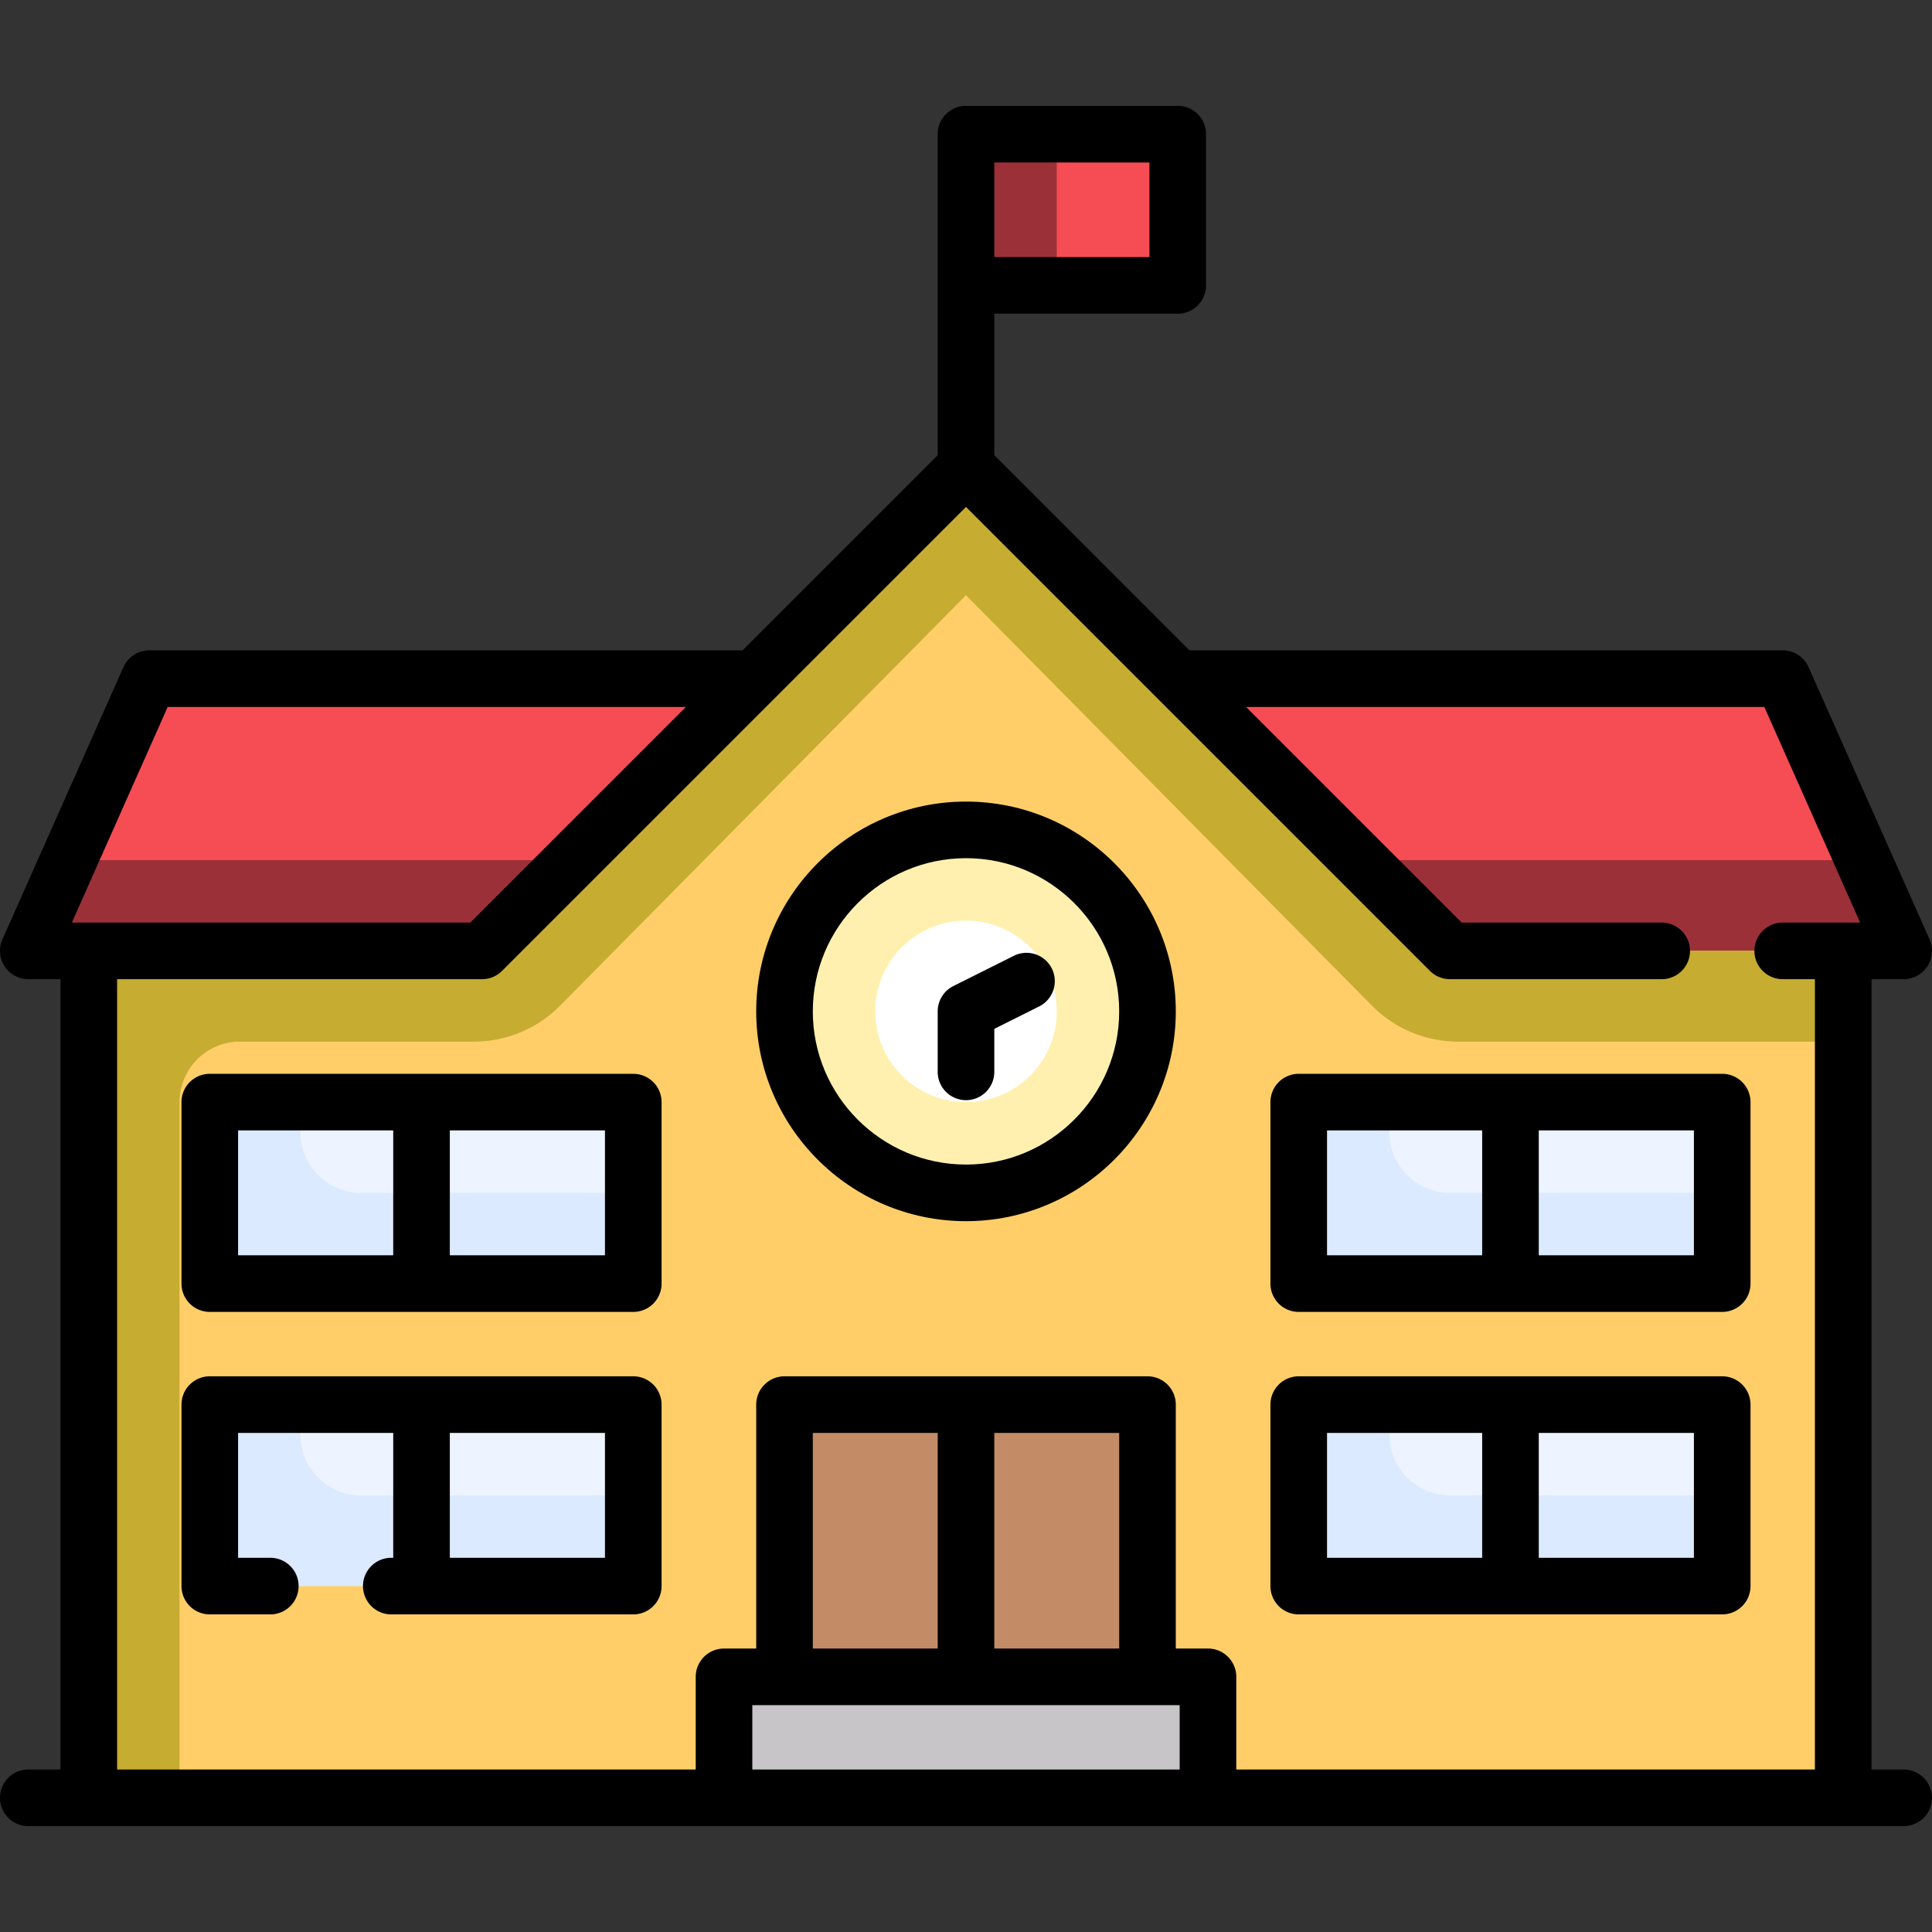 <svg xmlns="http://www.w3.org/2000/svg" version="1.1" xmlns:xlink="http://www.w3.org/1999/xlink" width="512" height="512" x="0" y="0" viewBox="0 0 512 512" style="enable-background:new 0 0 512 512" xml:space="preserve" class=""><rect x="0" y="0" width="512" height="512" fill="#333333" stroke="none"/><g><path fill="#f64c54" d="M256 35.557h56.113v40.081H256z" opacity="1" data-original="#ff8086" class=""></path><path fill="#9c3038" d="M256 35.557h24.048v40.081H256z" opacity="1" data-original="#e5646e" class=""></path><path fill="#f64c54" d="M472.435 179.847H39.565L7.5 251.992h497z" opacity="1" data-original="#ff8086" class=""></path><path fill="#9c3038" d="M18.188 227.944 7.5 251.992h497l-10.688-24.048z" opacity="1" data-original="#e5646e" class=""></path><path fill="#ffce69" d="M488.468 476.444H23.532V251.992h104.21L256 123.734l128.259 128.258h104.209z" opacity="1" data-original="#ffc269" class=""></path><path fill="#c38c66" d="M207.903 372.234h96.194v88.177h-96.194z" opacity="1" data-original="#c38c66" class=""></path><circle cx="256" cy="268.024" r="48.097" fill="#fff0af" opacity="1" data-original="#fff0af"></circle><circle cx="256" cy="268.024" r="24.048" fill="#ffffff" opacity="1" data-original="#ffffff"></circle><path fill="#c8c5c9" d="M191.871 444.379h128.258v32.065H191.871z" opacity="1" data-original="#c8c5c9" class=""></path><path fill="#c7ac32" d="M384.26 251.992 256 123.734 127.741 251.992H23.532v224.452H47.58V292.073c0-8.854 7.178-16.032 16.032-16.032h61.998a32.066 32.066 0 0 0 22.797-9.516L256 157.744l107.592 108.78a32.062 32.062 0 0 0 22.797 9.516h102.079v-24.048z" opacity="1" data-original="#ffa95f" class=""></path><path fill="#edf4ff" d="M344.177 292.073h112.226v48.097H344.177z" opacity="1" data-original="#edf4ff" class=""></path><path fill="#dbeaff" d="M368.226 300.089v-8.016h-24.048v48.097h112.226v-24.048h-72.145c-8.855-.001-16.033-7.179-16.033-16.033z" opacity="1" data-original="#dbeaff" class=""></path><path fill="#edf4ff" d="M344.177 372.234h112.226v48.097H344.177z" opacity="1" data-original="#edf4ff" class=""></path><path fill="#dbeaff" d="M368.226 380.25v-8.016h-24.048v48.097h112.226v-24.048h-72.145c-8.855-.001-16.033-7.179-16.033-16.033z" opacity="1" data-original="#dbeaff" class=""></path><path fill="#edf4ff" d="M55.597 292.073h112.226v48.097H55.597z" opacity="1" data-original="#edf4ff" class=""></path><path fill="#dbeaff" d="M79.645 300.089v-8.016H55.597v48.097h112.226v-24.048H95.677c-8.854-.001-16.032-7.179-16.032-16.033z" opacity="1" data-original="#dbeaff" class=""></path><path fill="#edf4ff" d="M55.597 372.234h112.226v34.099H55.597z" opacity="1" data-original="#edf4ff" class=""></path><path fill="#dbeaff" d="M79.645 380.25v-8.016H55.597v48.097h112.226v-24.048H95.677c-8.854-.001-16.032-7.179-16.032-16.033z" opacity="1" data-original="#dbeaff" class=""></path><path d="M504.5 468.943h-8.532V259.492h8.532a7.5 7.5 0 0 0 6.854-10.546l-32.064-72.145a7.502 7.502 0 0 0-6.854-4.454H315.219l-51.719-51.72v-37.49h48.613a7.5 7.5 0 0 0 7.5-7.5v-40.08a7.5 7.5 0 0 0-7.5-7.5H256a7.5 7.5 0 0 0-7.5 7.5v85.071l-51.72 51.719H39.564a7.502 7.502 0 0 0-6.854 4.454L.646 248.946A7.502 7.502 0 0 0 7.5 259.492h8.532v209.452H7.5a7.5 7.5 0 0 0 0 15h497a7.5 7.5 0 0 0 0-15.001zM304.613 68.137H263.5v-25.08h41.113zM44.438 187.347H181.78l-57.145 57.145H19.041zm-13.406 72.145h96.709c1.989 0 3.897-.79 5.303-2.197L256 134.34l122.955 122.955a7.497 7.497 0 0 0 5.303 2.197h56.113a7.5 7.5 0 0 0 0-15h-53.006l-57.145-57.145h137.342l25.398 57.145h-20.524a7.5 7.5 0 0 0 0 15h8.532v209.452H327.629V444.38a7.5 7.5 0 0 0-7.5-7.5h-8.532v-64.645a7.5 7.5 0 0 0-7.5-7.5h-96.193a7.5 7.5 0 0 0-7.5 7.5v64.645h-8.532a7.5 7.5 0 0 0-7.5 7.5v24.564H31.032zm265.565 120.242v57.145H263.5v-57.145zM248.5 436.879h-33.097v-57.145H248.5zm64.129 15v17.064H199.371v-17.064z" fill="#000000" opacity="1" data-original="#000000" class=""></path><path d="M256 323.621c30.656 0 55.597-24.94 55.597-55.597s-24.94-55.597-55.597-55.597-55.597 24.941-55.597 55.597 24.941 55.597 55.597 55.597zm0-96.194c22.385 0 40.597 18.212 40.597 40.597S278.385 308.621 256 308.621s-40.597-18.211-40.597-40.597 18.212-40.597 40.597-40.597z" fill="#000000" opacity="1" data-original="#000000" class=""></path><path d="M256 291.557a7.5 7.5 0 0 0 7.5-7.5V272.66l11.886-5.943a7.499 7.499 0 0 0 3.354-10.062 7.498 7.498 0 0 0-10.062-3.354l-16.032 8.016a7.499 7.499 0 0 0-4.146 6.708v16.032a7.5 7.5 0 0 0 7.5 7.5zM167.823 364.734H55.597a7.5 7.5 0 0 0-7.5 7.5v48.097a7.5 7.5 0 0 0 7.5 7.5h16.035a7.5 7.5 0 0 0 0-15h-8.535v-33.097h41.113v33.097h-.515a7.5 7.5 0 0 0 0 15h64.128a7.5 7.5 0 0 0 7.5-7.5v-48.097a7.5 7.5 0 0 0-7.5-7.5zm-7.5 48.097H119.21v-33.097h41.113zM167.823 284.573H55.597a7.5 7.5 0 0 0-7.5 7.5v48.097a7.5 7.5 0 0 0 7.5 7.5h112.226a7.5 7.5 0 0 0 7.5-7.5v-48.097a7.5 7.5 0 0 0-7.5-7.5zm-104.726 15h41.113v33.097H63.097zm97.226 33.096H119.21v-33.097h41.113zM344.177 427.831h112.226a7.5 7.5 0 0 0 7.5-7.5v-48.097a7.5 7.5 0 0 0-7.5-7.5H344.177a7.5 7.5 0 0 0-7.5 7.5v48.097a7.5 7.5 0 0 0 7.5 7.5zm104.726-15H407.79v-33.097h41.113zm-97.226-33.097h41.113v33.097h-41.113zM344.177 347.669h112.226a7.5 7.5 0 0 0 7.5-7.5v-48.097a7.5 7.5 0 0 0-7.5-7.5H344.177a7.5 7.5 0 0 0-7.5 7.5v48.097a7.5 7.5 0 0 0 7.5 7.5zm104.726-15H407.79v-33.097h41.113zm-97.226-33.096h41.113v33.097h-41.113z" fill="#000000" opacity="1" data-original="#000000" class=""></path></g></svg>